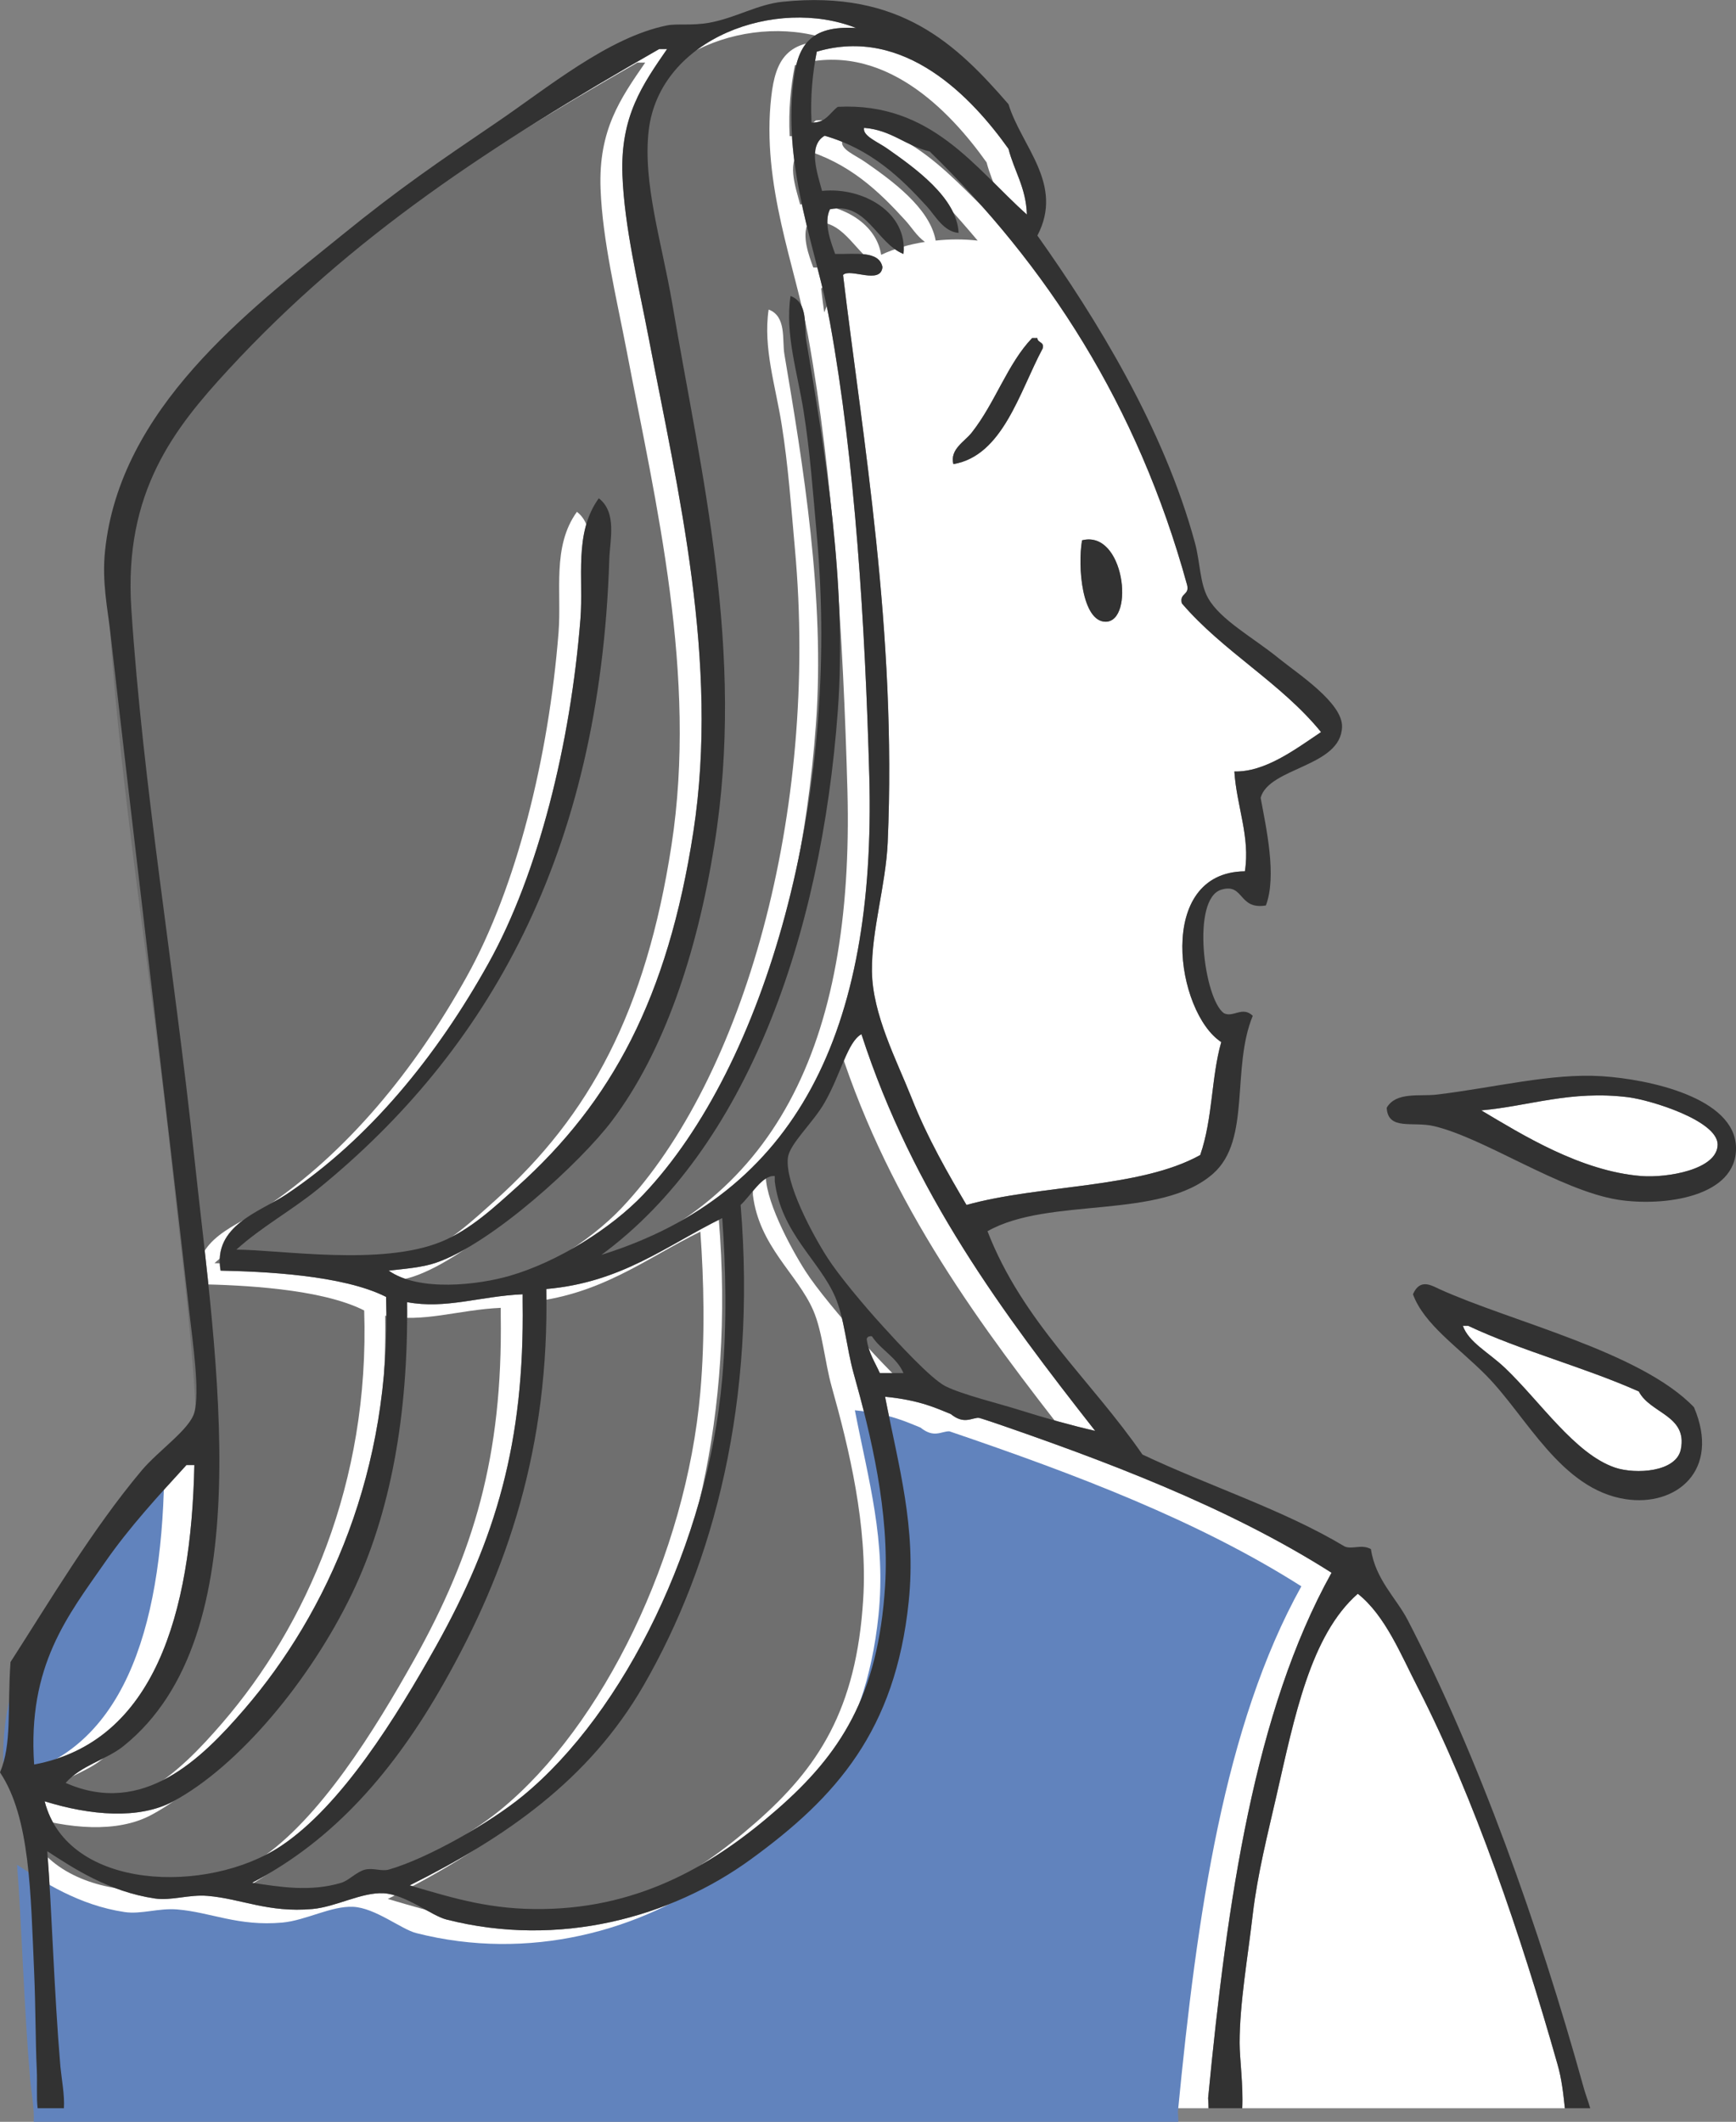 <?xml version="1.0" encoding="UTF-8"?><svg xmlns="http://www.w3.org/2000/svg" viewBox="0 0 79.32 96.92"><rect x="0" y="0" width="79.32" height="96.92" fill="#808080" stroke="none"/><defs><style>.d{fill:#fff;}.e{fill:#323232;}.f{fill:#6f6f6f;}.g{fill:#6183bd;}</style></defs><g id="a"/><g id="b"><g id="c"><path class="d" d="M29.4,77c3.21-5.56,5.18-12.97,4.44-21.96,.47-.43,.99-1.38,1.56-1.32v.24c.29,2.36,2.03,3.6,2.76,5.28,.42,.97,.52,2.33,.84,3.48,.8,2.84,1.65,6.38,1.44,9.72-.31,5.04-2.06,7.7-4.92,10.2-2.8,2.45-6.15,4.49-10.68,4.56-2.36,.04-4.02-.46-6.12-1.08,4.38-2.19,8.19-4.81,10.68-9.12Z"/><path class="d" d="M20.28,76.88c2.89-5.09,4.83-10.77,4.68-18,3.46-.3,5.51-2,8.04-3.24,.16,2.22,.22,4.79,0,7.32-.65,7.46-4.45,15.25-9.12,19.08-1.46,1.2-4.33,2.85-6.12,3.36-.33,.09-.71-.09-1.08,0-.39,.1-.73,.49-1.08,.6-1.42,.43-2.83,.19-4.08,0,3.75-1.95,6.5-5.13,8.76-9.12Z"/><path class="d" d="M39.6,61.16c.03-.09,.1-.14,.24-.12,.41,.63,1.13,.95,1.44,1.68h-1.08c-.22-.5-.52-.92-.6-1.56Z"/><path class="d" d="M37.8,57.44c-.68-1.06-1.94-3.4-1.8-4.56,.08-.64,1.15-1.59,1.68-2.52,.75-1.31,1.04-2.77,1.68-3.12,2.35,7.25,6.46,12.74,10.68,18.12-1.05-.24-2.24-.57-3.48-.96-.91-.29-2.58-.69-3.36-1.08-.67-.34-2.2-2.01-2.88-2.76-.84-.92-2.01-2.32-2.52-3.12Z"/><path class="d" d="M7.92,82.28c2.99-1.61,6.25-5.52,8.16-9.48,1.77-3.68,2.58-8.19,2.52-13.32,1.78,.33,3.31-.27,5.28-.36v.36c.09,6.4-1.22,10.82-3.96,15.72-1.8,3.21-4.31,7.28-7.08,9.12-3.34,2.22-9.75,2.06-10.8-2.04,2.09,.65,4.32,.84,5.88,0Z"/><path class="d" d="M36.24,3.8c-.46,4.03,1.11,7.76,1.68,10.92,1.15,6.33,1.61,13.83,1.8,20.76,.31,11.61-3.31,19.05-12.24,21.84,6.61-4.86,10.04-14.51,10.8-24.84,.43-5.78-.6-11.94-1.44-16.92-.11-.64,.11-1.73-.72-2.04-.26,1.75,.32,3.49,.6,5.28,.29,1.81,.43,3.74,.6,5.64,1.1,12.05-2.32,24.2-7.92,30.12-1.47,1.55-3.93,3.09-6.12,3.72-1.42,.41-4.13,.74-5.52-.24,.69-.08,1.53-.14,2.16-.36,2.58-.88,6.63-4.61,8.04-6.48,2.37-3.14,3.88-7.62,4.68-12.6,1.43-8.87-.62-17.02-1.92-24.72-.47-2.76-1.36-5.52-1.08-7.92,.5-4.24,5.85-6.12,9.48-4.68-2.15-.13-2.69,.83-2.88,2.52Z"/><path class="d" d="M29.64,15.44c1.32,6.91,3.24,14.78,2.04,22.56-1.17,7.59-3.74,12.34-8.04,16.2-1.05,.94-2.14,1.97-3.48,2.52-2.75,1.12-7.31,.37-9.36,.36,1.15-1.04,2.5-1.77,3.72-2.76,7.74-6.29,12.9-15.27,13.32-28.8,.03-.85,.36-2.11-.48-2.76-1.15,1.59-.69,3.66-.84,5.52-.45,5.69-1.92,11.63-4.2,15.72-2.36,4.24-5.46,8.04-9.24,10.56-1.17,.78-3.37,1.41-3,3.48,1.91,.04,5.57,.19,7.56,1.2,.26,7.9-2.66,14.41-6.48,18.84-1.95,2.26-4.62,4.92-8.16,3.36,.71-.81,1.87-1.06,2.64-1.68,6.31-5.06,4.25-17.45,3.24-26.88-.94-8.83-2.34-16.9-2.88-25.08-.35-5.34,1.97-8.24,4.44-10.92,5.66-6.13,12.03-10.26,19.68-14.64h.36c-1.13,1.64-2.14,3.07-2.04,5.76,.09,2.38,.73,4.99,1.2,7.44Z"/><path class="d" d="M1.56,80.6c-.31-4.53,1.55-6.81,3.24-9.24,1.11-1.6,2.46-3.06,3.72-4.44h.36c-.14,6.79-1.83,12.65-7.32,13.68Z"/><path class="d" d="M44.16,55.04c3.38-.94,7.9-.74,10.68-2.28,.58-1.69,.5-3.55,.96-5.16-2.07-1.35-3.03-7.76,1.08-7.8,.25-1.57-.38-2.98-.48-4.56,1.4,.03,2.74-.98,3.96-1.8-1.83-2.25-4.48-3.68-6.36-5.88-.12-.48,.36-.36,.24-.84-2.27-8.25-6.43-14.61-11.76-19.8-1.1-.26-1.74-.98-3-1.08-.08,.37,.63,.64,1.08,.96,1.19,.84,3.17,2.22,3.24,3.84-.69-.06-1.06-.78-1.44-1.2-1.21-1.33-2.57-2.63-4.68-3.24-.79,.46-.33,1.73-.12,2.52,1.88-.19,3.92,1,3.72,2.88-1.24-.5-1.67-2.39-3.36-2.04-.3,.62,.05,1.52,.24,2.04,.9,.02,2.01-.17,2.16,.6-.08,.83-1.48,.03-1.8,.36,.9,7.49,2.46,16.32,2.04,25.92-.09,1.98-.74,4-.72,5.88,.02,1.97,1.13,4.08,1.8,5.76,.75,1.89,1.71,3.54,2.52,4.92Zm5.28-30.36c1.94-.49,2.41,3.71,1.08,3.72-1.08,0-1.29-2.51-1.08-3.72Zm-5.88-3.48c-.17-.68,.52-1.03,.84-1.44,1.08-1.37,1.63-3.14,2.76-4.32h.24c0,.24,.33,.15,.24,.48-1.06,1.98-1.82,4.9-4.08,5.28Z"/><path class="d" d="M2.76,94.4c-.29-3.4-.39-7.18-.6-9.84,1.18,.77,2.82,1.85,4.92,2.16,.75,.11,1.55-.19,2.4-.12,1.55,.13,2.77,.78,4.8,.6,1.08-.1,2.24-.77,3.24-.72,1.01,.05,2.2,1.03,2.88,1.2,5.14,1.31,10.26-.09,13.92-2.76,3.89-2.83,6.59-5.87,7.2-11.76,.35-3.41-.45-6.12-1.08-9.36,1.62,.16,2.37,.54,3,.79,.62,.5,.95,.16,1.32,.17,5.76,1.96,11.36,4.08,16.08,7.08-3.53,6.35-4.77,14.99-5.64,24,.01,.17,.02,.32,.02,.46H2.92c.04-.58-.11-1.37-.16-1.9Z"/><g><path class="g" d="M.18,81.22c-.31-4.53,1.55-6.81,3.24-9.24,1.11-1.6,2.46-3.06,3.72-4.44h.36c-.14,6.79-1.83,12.65-7.32,13.68Z"/><path class="g" d="M1.38,95.02c-.29-3.4-.39-7.18-.6-9.84,1.18,.77,2.82,1.85,4.92,2.16,.75,.11,1.55-.19,2.4-.12,1.55,.13,2.77,.78,4.8,.6,1.08-.1,2.24-.77,3.24-.72,1.01,.05,2.2,1.03,2.88,1.2,5.14,1.31,10.26-.09,13.92-2.76,3.89-2.83,6.59-5.87,7.2-11.76,.35-3.41-.45-6.12-1.08-9.36,1.62,.16,2.37,.54,3,.79,.62,.5,.95,.16,1.32,.17,5.76,1.96,11.36,4.08,16.08,7.08-3.53,6.35-4.77,14.99-5.64,24,.01,.17,.02,.32,.02,.46H1.54c.04-.58-.11-1.37-.16-1.9Z"/></g><path class="d" d="M56.64,93.32c0-1.82,.37-3.88,.6-5.88,.22-1.86,.69-3.69,1.08-5.4,.83-3.63,1.56-7.35,3.72-9.24,1.26,1,1.96,2.77,2.76,4.32,2.57,5.02,4.7,11.31,6.36,17.16,.2,.69,.27,1.36,.34,2.02h-14.74c.05-1.04-.12-2.27-.12-2.98Z"/><path class="d" d="M38.28,4.88c-.37,.27-.54,.74-1.2,.72-.06-1.22,.05-2.27,.24-3.24,4.02-1.19,7.11,2.12,8.76,4.44,.26,1.02,.8,1.76,.84,3-2.36-2.1-4.35-5.14-8.64-4.92Z"/><g><path class="f" d="M28.4,77.62c3.21-5.56,5.18-12.97,4.44-21.96,.47-.43,.99-1.38,1.56-1.32v.24c.29,2.36,2.03,3.6,2.76,5.28,.42,.97,.52,2.33,.84,3.48,.8,2.84,1.65,6.38,1.44,9.72-.31,5.04-2.06,7.7-4.92,10.2-2.8,2.45-6.15,4.49-10.68,4.56-2.36,.04-4.02-.46-6.12-1.08,4.38-2.19,8.19-4.81,10.68-9.12Z"/><path class="f" d="M19.28,77.5c2.89-5.09,4.83-10.77,4.68-18,3.46-.3,5.51-2,8.04-3.24,.16,2.22,.22,4.79,0,7.32-.65,7.46-4.45,15.25-9.12,19.08-1.46,1.2-4.33,2.85-6.12,3.36-.33,.09-.71-.09-1.08,0-.39,.1-.73,.49-1.08,.6-1.42,.43-2.83,.19-4.08,0,3.75-1.95,6.5-5.13,8.76-9.12Z"/><path class="f" d="M36.8,58.06c-.68-1.06-1.94-3.4-1.8-4.56,.08-.64,1.15-1.59,1.68-2.52,.75-1.31,1.04-2.77,1.68-3.12,2.35,7.25,6.46,12.74,10.68,18.12-1.05-.24-2.24-.57-3.48-.96-.91-.29-2.58-.69-3.36-1.08-.67-.34-2.2-2.01-2.88-2.76-.84-.92-2.01-2.32-2.52-3.12Z"/><path class="f" d="M6.92,82.9c2.99-1.61,6.25-5.52,8.16-9.48,1.77-3.68,2.58-8.19,2.52-13.32,1.78,.33,3.31-.27,5.28-.36v.36c.09,6.4-1.22,10.82-3.96,15.72-1.8,3.21-4.31,7.28-7.08,9.12-3.34,2.22-9.75,2.06-10.8-2.04,2.09,.65,4.32,.84,5.88,0Z"/><path class="f" d="M18.92,58.3c2.58-.88,6.63-4.61,8.04-6.48,2.37-3.14,3.88-7.62,4.68-12.6,1.43-8.87-.62-17.02-1.92-24.72-.47-2.76-1.36-5.52-1.08-7.92,.5-4.24,5.85-6.12,9.48-4.68-2.15-.13-2.69,.83-2.88,2.52-.46,4.03,1.11,7.76,1.68,10.92,1.15,6.33,1.61,13.83,1.8,20.76,.31,11.61-3.31,19.05-12.24,21.84,6.61-4.86,10.04-14.51,10.8-24.84,.43-5.78-.6-11.94-1.44-16.92-.11-.64,.11-1.73-.72-2.04-.26,1.75,.32,3.49,.6,5.28,.29,1.81,.43,3.74,.6,5.64,1.1,12.05-2.32,24.2-7.92,30.12-1.47,1.55-3.93,3.09-6.12,3.72-1.42,.41-4.13,.74-5.52-.24,.69-.08,1.53-.14,2.16-.36Z"/><path class="f" d="M28.64,16.06c1.32,6.91,3.24,14.78,2.04,22.56-1.17,7.59-3.74,12.34-8.04,16.2-1.05,.94-2.14,1.97-3.48,2.52-2.75,1.12-7.31,.37-9.36,.36,1.15-1.04,2.5-1.77,3.72-2.76,7.74-6.29,12.9-15.27,13.32-28.8,.03-.85,.36-2.11-.48-2.76-1.15,1.59-.69,3.66-.84,5.52-.45,5.69-1.92,11.63-4.2,15.72-2.36,4.24-5.46,8.04-9.24,10.56-1.17,.78-3.37,1.41-3,3.48,1.91,.04,5.57,.19,7.56,1.2,.26,7.9-2.66,14.41-6.48,18.84-1.95,2.26-4.62,4.92-8.16,3.36,.71-.81,1.87-1.06,2.64-1.68,6.31-5.06,4.25-17.45,3.24-26.88-.94-8.83-2.34-16.9-2.88-25.08-.35-5.34,1.97-8.24,4.44-10.92C15.1,11.37,21.47,7.24,29.12,2.86h.36c-1.13,1.64-2.14,3.07-2.04,5.76,.09,2.38,.73,4.99,1.2,7.44Z"/><path class="f" d="M37.16,12.22c-.19-.52-.54-1.42-.24-2.04,1.43-.29,1.96,1.01,2.84,1.72-.26,.15-.51,.31-.73,.5-.42-.26-1.2-.16-1.87-.18Z"/><path class="f" d="M36.56,9.34c-.21-.79-.67-2.07,.12-2.52,2.11,.61,3.47,1.91,4.68,3.24,.27,.29,.53,.73,.9,.99-.7,.11-1.38,.3-2,.59-.23-1.53-2.02-2.47-3.7-2.3Z"/><path class="f" d="M37.52,13.18c.13-.13,.44-.08,.77-.03-.26,.33-.47,.7-.63,1.12-.05-.36-.1-.73-.14-1.08Z"/><path class="f" d="M42.75,10.98c-.27-1.5-2.06-2.77-3.19-3.56-.45-.32-1.16-.59-1.08-.96,1.26,.1,1.9,.82,3,1.08,1.12,1.09,2.18,2.25,3.19,3.45-.63-.07-1.28-.07-1.92,0Z"/><path class="f" d="M37.28,5.5c-.37,.27-.54,.74-1.2,.72-.06-1.22,.05-2.27,.24-3.24,4.02-1.19,7.11,2.12,8.76,4.44,.26,1.02,.8,1.76,.84,3-2.36-2.1-4.35-5.14-8.64-4.92Z"/></g><path class="d" d="M74.4,50.12c1.03,.13,4.08,1.07,4.08,2.16,0,1.15-2.32,1.53-3.48,1.44-2.79-.22-5.48-1.91-7.32-3,2.17-.19,4.08-.93,6.72-.6Z"/><path class="d" d="M74.88,63.56c.52,1.01,2.23,1.09,1.92,2.64-.21,1.05-2.07,1.15-3,.84-1.84-.62-3.43-3.03-5.04-4.56-.76-.72-1.65-1.16-1.92-1.92h.24c2.45,1.15,5.31,1.89,7.8,3Z"/><path class="e" d="M1.72,96.3h1.2c.04-.58-.11-1.37-.16-1.9-.29-3.4-.39-7.18-.6-9.84,1.18,.77,2.82,1.85,4.92,2.16,.75,.11,1.55-.19,2.4-.12,1.55,.13,2.77,.78,4.8,.6,1.08-.1,2.24-.77,3.24-.72,1.01,.05,2.2,1.03,2.88,1.2,5.14,1.31,10.26-.09,13.92-2.76,3.89-2.83,6.59-5.87,7.2-11.76,.35-3.41-.45-6.12-1.08-9.36,1.62,.16,2.37,.54,3,.79,.62,.5,.95,.16,1.32,.17,5.76,1.96,11.36,4.08,16.08,7.08-3.53,6.35-4.77,14.99-5.64,24,.01,.17,.02,.32,.02,.46h1.54c.05-1.04-.12-2.27-.12-2.98,0-1.82,.37-3.88,.6-5.88,.22-1.86,.69-3.69,1.08-5.4,.83-3.63,1.56-7.35,3.72-9.24,1.26,1,1.96,2.77,2.76,4.32,2.57,5.02,4.7,11.31,6.36,17.16,.2,.69,.27,1.36,.34,2.02h1.16c-.11-.37-.24-.71-.3-.94-2.06-7.42-4.81-15.13-8.04-21.36-.52-1-1.48-1.86-1.68-3.24-.44-.24-.85,.03-1.2-.12-2.8-1.68-6.2-2.76-9.24-4.2-2.35-3.41-5.47-6.05-7.08-10.2,2.82-1.6,7.9-.49,10.32-2.64,1.73-1.54,.81-4.8,1.8-7.2-.47-.46-.9,.1-1.32-.12-.91-.66-1.5-5.22-.12-5.64,1.05-.32,.77,.93,2.04,.72,.51-1.35,.01-3.55-.24-4.92,.39-1.4,3.67-1.4,3.72-3.24,.03-1.1-2.03-2.43-2.88-3.12-1.15-.94-2.68-1.76-3.24-2.76-.38-.67-.36-1.63-.6-2.52-1.42-5.24-4.52-10.27-7.2-14.04,1.23-2.35-.73-4.07-1.32-6C43.71,2.03,41.14-.47,35.76,.08c-1.16,.12-2.14,.74-3.36,.96-.79,.14-1.46,.03-1.92,.12-2.69,.54-5.47,2.86-7.8,4.44-2.62,1.78-4.41,2.99-7.08,5.16-4.28,3.46-10.13,7.9-10.8,14.4-.15,1.41,.12,2.66,.24,3.72,1.12,9.83,2.39,20.27,3.6,30.96,.17,1.51,.5,3.74,.24,4.68-.21,.77-1.63,1.73-2.4,2.64-2.26,2.69-4.23,6.01-6,8.76-.15,2.19,.07,3.74-.48,5.04,1.38,2.06,1.4,5.5,1.56,9.12,.07,1.61,.06,3.21,.12,4.44,.03,.65-.02,1.3,.04,1.78Zm7.16-29.38c-.14,6.79-1.83,12.65-7.32,13.68-.31-4.53,1.55-6.81,3.24-9.24,1.11-1.6,2.46-3.06,3.72-4.44h.36ZM30.48,2.24c-1.13,1.64-2.14,3.07-2.04,5.76,.09,2.38,.73,4.99,1.2,7.44,1.32,6.91,3.24,14.78,2.04,22.56-1.17,7.59-3.74,12.34-8.04,16.2-1.05,.94-2.14,1.97-3.48,2.52-2.75,1.12-7.31,.37-9.36,.36,1.15-1.04,2.5-1.77,3.72-2.76,7.74-6.29,12.9-15.27,13.32-28.8,.03-.85,.36-2.11-.48-2.76-1.15,1.59-.69,3.66-.84,5.52-.45,5.69-1.92,11.63-4.2,15.72-2.36,4.24-5.46,8.04-9.24,10.56-1.17,.78-3.37,1.41-3,3.48,1.91,.04,5.57,.19,7.56,1.2,.26,7.9-2.66,14.41-6.48,18.84-1.95,2.26-4.62,4.92-8.16,3.36,.71-.81,1.87-1.06,2.64-1.68,6.31-5.06,4.25-17.45,3.24-26.88-.94-8.83-2.34-16.9-2.88-25.08-.35-5.34,1.97-8.24,4.44-10.92,5.66-6.13,12.03-10.26,19.68-14.64h.36Zm8.64-.96c-2.15-.13-2.69,.83-2.88,2.52-.46,4.03,1.11,7.76,1.68,10.92,1.15,6.33,1.61,13.83,1.8,20.76,.31,11.61-3.31,19.05-12.24,21.84,6.61-4.86,10.04-14.51,10.8-24.84,.43-5.78-.6-11.94-1.44-16.92-.11-.64,.11-1.73-.72-2.04-.26,1.75,.32,3.49,.6,5.28,.29,1.81,.43,3.74,.6,5.64,1.1,12.05-2.32,24.2-7.92,30.12-1.47,1.55-3.93,3.09-6.12,3.72-1.42,.41-4.13,.74-5.52-.24,.69-.08,1.53-.14,2.16-.36,2.58-.88,6.63-4.61,8.04-6.48,2.37-3.14,3.88-7.62,4.68-12.6,1.43-8.87-.62-17.02-1.92-24.72-.47-2.76-1.36-5.52-1.08-7.92,.5-4.24,5.85-6.12,9.48-4.68Zm7.8,8.52c-2.36-2.1-4.35-5.14-8.64-4.92-.37,.27-.54,.74-1.2,.72-.06-1.22,.05-2.27,.24-3.24,4.02-1.19,7.11,2.12,8.76,4.44,.26,1.02,.8,1.76,.84,3Zm-2.76,45.24c-.81-1.38-1.78-3.03-2.52-4.92-.67-1.69-1.78-3.79-1.8-5.76-.02-1.88,.63-3.9,.72-5.88,.42-9.6-1.14-18.43-2.04-25.92,.32-.33,1.73,.46,1.8-.36-.15-.77-1.26-.58-2.16-.6-.19-.52-.54-1.42-.24-2.04,1.69-.35,2.12,1.54,3.36,2.04,.2-1.88-1.83-3.07-3.72-2.88-.21-.79-.67-2.07,.12-2.52,2.11,.61,3.47,1.91,4.68,3.24,.38,.42,.75,1.14,1.44,1.2-.07-1.62-2.05-3-3.24-3.84-.45-.32-1.16-.59-1.08-.96,1.26,.1,1.9,.82,3,1.08,5.33,5.19,9.49,11.55,11.76,19.8,.12,.48-.36,.36-.24,.84,1.88,2.2,4.53,3.63,6.36,5.88-1.22,.82-2.56,1.83-3.96,1.8,.1,1.58,.73,2.99,.48,4.56-4.11,.04-3.15,6.45-1.08,7.8-.46,1.61-.38,3.47-.96,5.16-2.78,1.54-7.3,1.34-10.68,2.28Zm-3.84,5.52c-.84-.92-2.01-2.32-2.52-3.12-.68-1.06-1.94-3.4-1.8-4.56,.08-.64,1.15-1.59,1.68-2.52,.75-1.31,1.04-2.77,1.68-3.12,2.35,7.25,6.46,12.74,10.68,18.12-1.05-.24-2.24-.57-3.48-.96-.91-.29-2.58-.69-3.36-1.08-.67-.34-2.2-2.01-2.88-2.76Zm-.12,2.16c-.22-.5-.52-.92-.6-1.56,.03-.09,.1-.14,.24-.12,.41,.63,1.13,.95,1.44,1.68h-1.08Zm-21.48,23.4c4.38-2.19,8.19-4.81,10.68-9.12,3.21-5.56,5.18-12.97,4.44-21.96,.47-.43,.99-1.38,1.56-1.32v.24c.29,2.36,2.03,3.6,2.76,5.28,.42,.97,.52,2.33,.84,3.48,.8,2.84,1.65,6.38,1.44,9.72-.31,5.04-2.06,7.7-4.92,10.2-2.8,2.45-6.15,4.49-10.68,4.56-2.36,.04-4.02-.46-6.12-1.08Zm-7.2-.12c3.75-1.95,6.5-5.13,8.76-9.12,2.89-5.09,4.83-10.77,4.68-18,3.46-.3,5.51-2,8.04-3.24,.16,2.22,.22,4.79,0,7.32-.65,7.46-4.45,15.25-9.12,19.08-1.46,1.2-4.33,2.85-6.12,3.36-.33,.09-.71-.09-1.08,0-.39,.1-.73,.49-1.08,.6-1.42,.43-2.83,.19-4.08,0Zm-9.48-3.72c2.09,.65,4.32,.84,5.88,0,2.99-1.61,6.25-5.52,8.16-9.48,1.77-3.68,2.58-8.19,2.52-13.32,1.78,.33,3.31-.27,5.28-.36v.36c.09,6.4-1.22,10.82-3.96,15.72-1.8,3.21-4.31,7.28-7.08,9.12-3.34,2.22-9.75,2.06-10.8-2.04Z"/><path class="e" d="M44.4,19.76c1.08-1.37,1.63-3.14,2.76-4.32h.24c0,.24,.33,.15,.24,.48-1.06,1.98-1.82,4.9-4.08,5.28-.17-.68,.52-1.03,.84-1.44Z"/><path class="e" d="M50.52,28.4c-1.08,0-1.29-2.51-1.08-3.72,1.94-.49,2.41,3.71,1.08,3.72Z"/><path class="e" d="M63.36,50.6c.06,1.06,1.19,.61,2.16,.84,2.3,.54,5.75,2.93,8.4,3.36,2.09,.33,5.46-.12,5.4-2.4-.06-2.26-3.96-3.1-6.12-3.24-2.32-.15-4.89,.52-7.56,.84-.78,.09-1.85-.14-2.28,.6Zm4.32,.12c2.17-.19,4.08-.93,6.72-.6,1.03,.13,4.08,1.07,4.08,2.16,0,1.15-2.32,1.53-3.48,1.44-2.79-.22-5.48-1.91-7.32-3Z"/><path class="e" d="M64.56,59.12c.51,1.39,2.08,2.42,3.36,3.72,1.85,1.88,3.4,5.19,6.36,5.64,2.31,.35,4.35-1.31,3.12-4.2-2.43-2.54-8.37-3.91-11.64-5.4-.35-.16-.88-.5-1.2,.24Zm2.28,1.44h.24c2.45,1.15,5.31,1.89,7.8,3,.52,1.01,2.23,1.09,1.92,2.64-.21,1.05-2.07,1.15-3,.84-1.84-.62-3.43-3.03-5.04-4.56-.76-.72-1.65-1.16-1.92-1.92Z"/></g></g></svg>